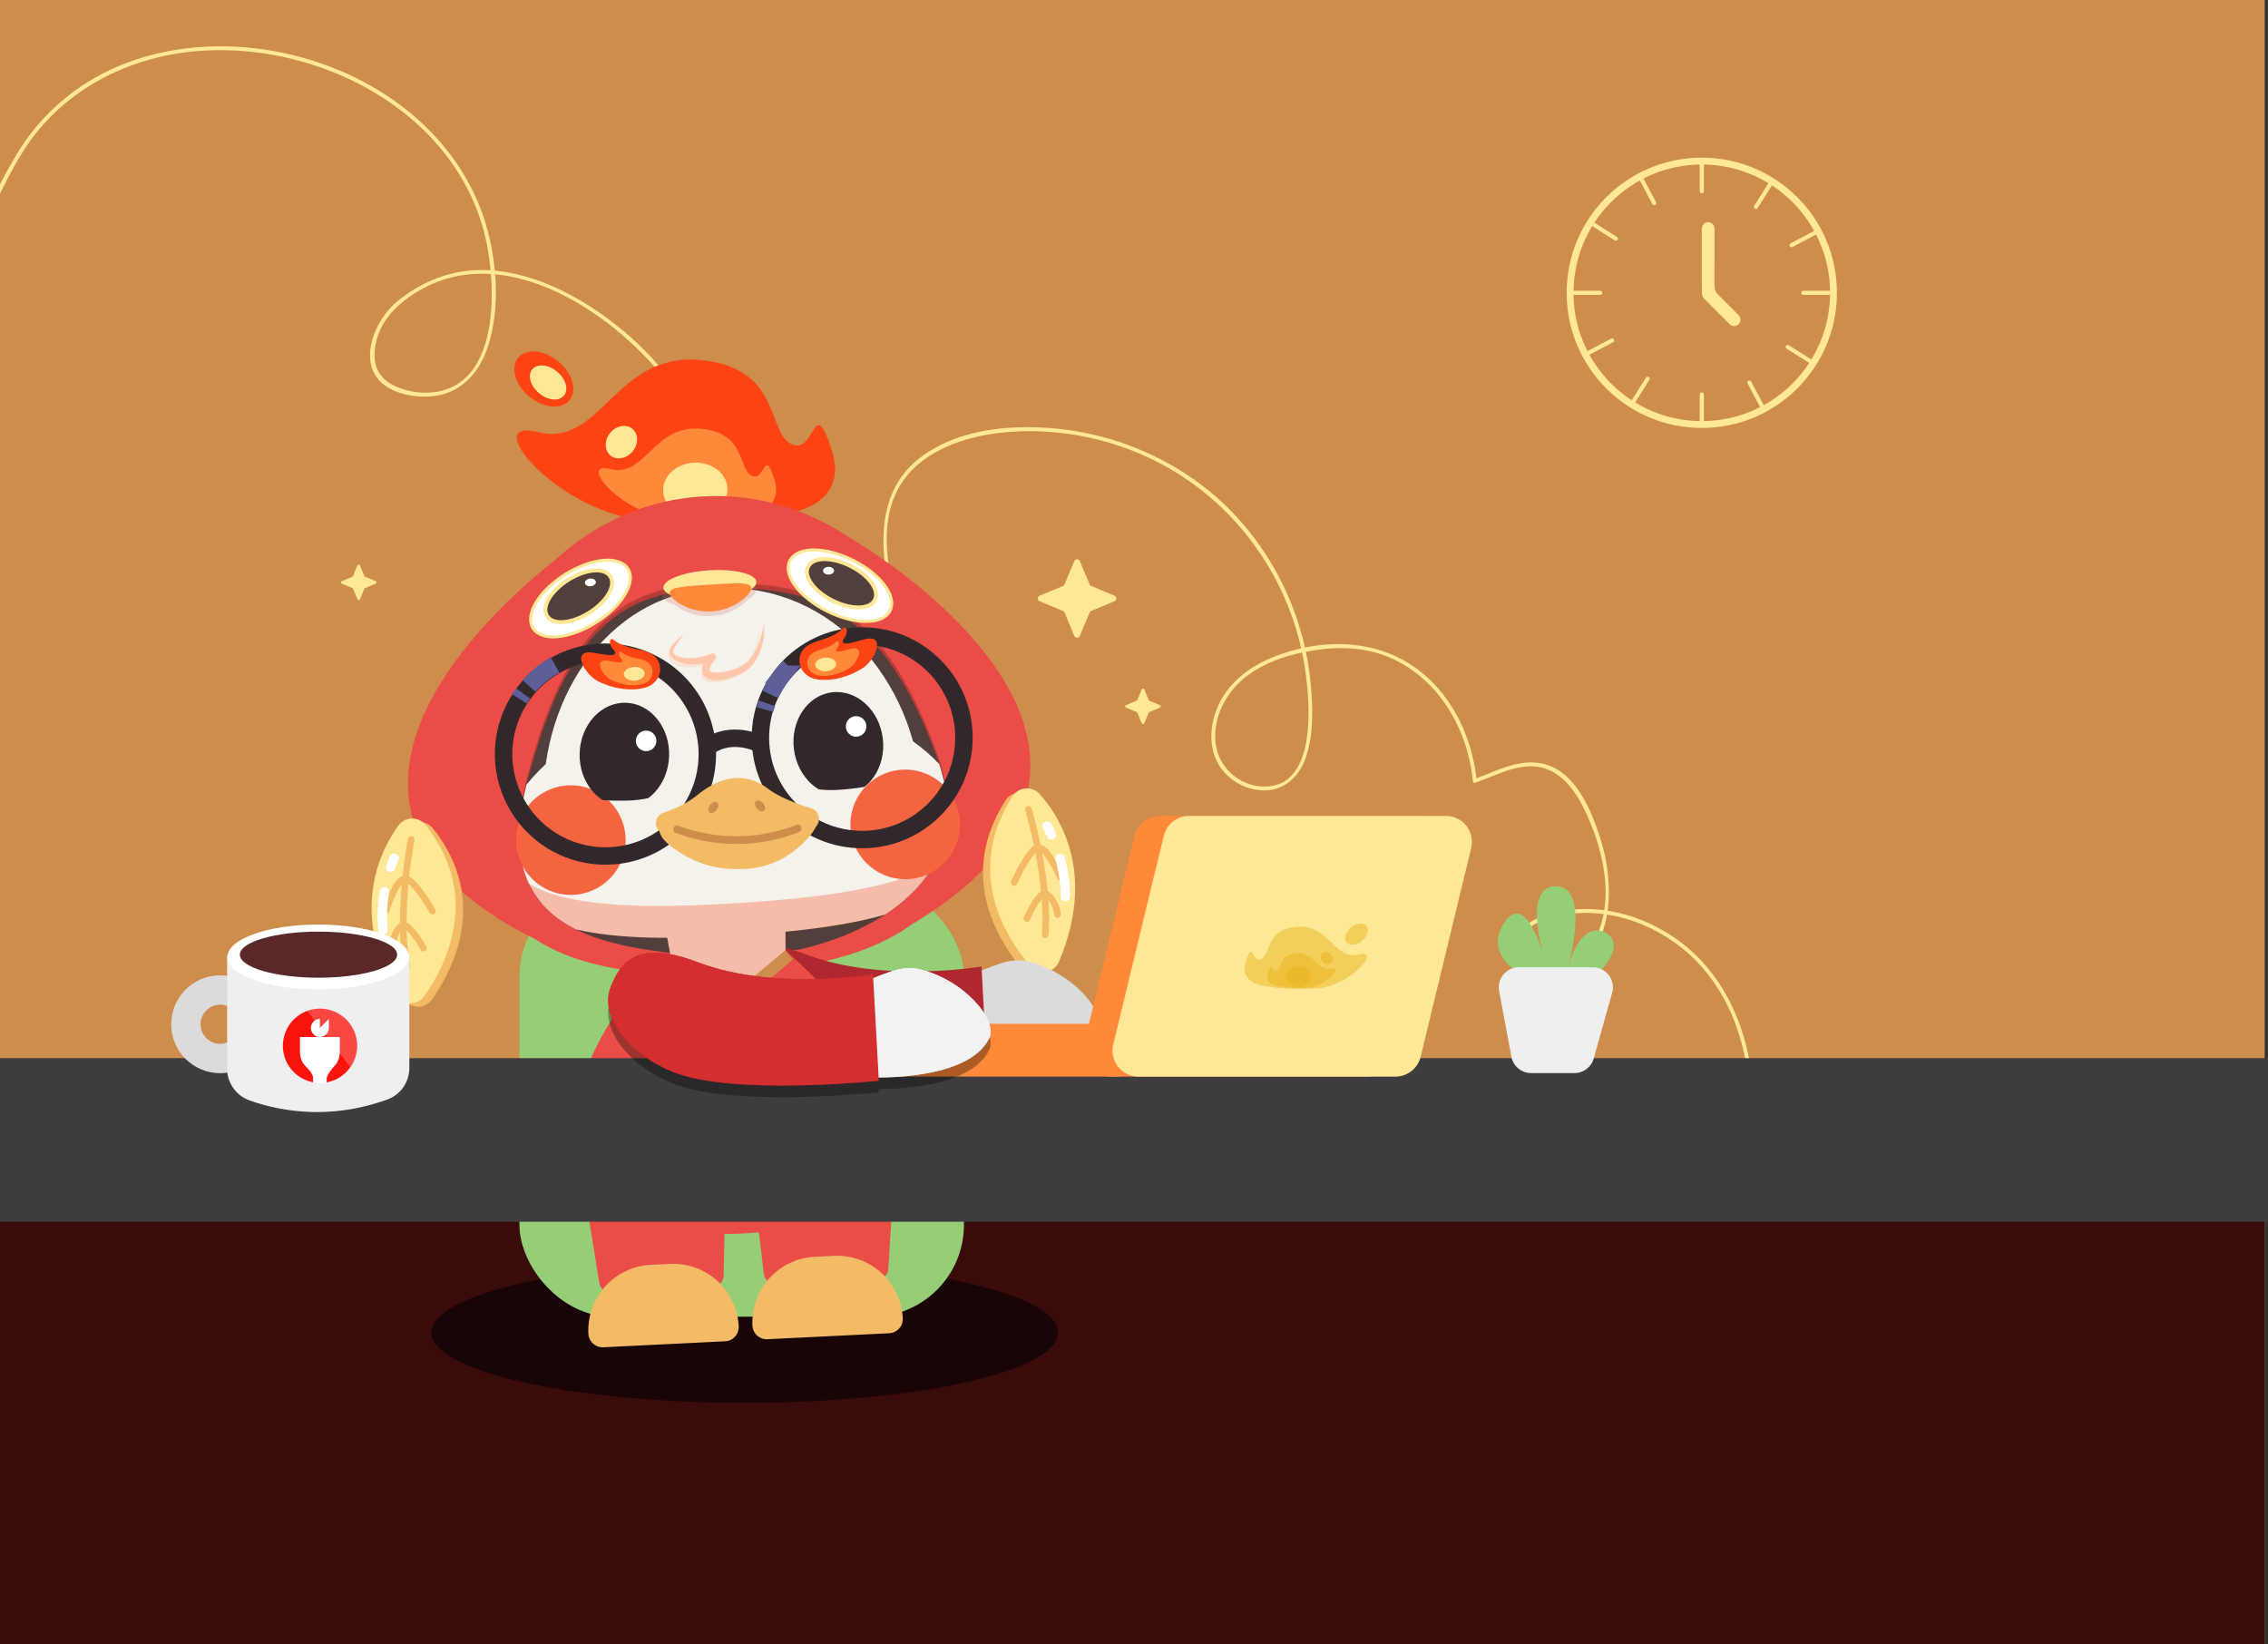 <svg xmlns="http://www.w3.org/2000/svg" xmlns:xlink="http://www.w3.org/1999/xlink" viewBox="0 0 2926.48 2121.64"><rect x="0" y="0" width="2926.48" height="2121.64" fill="#333333" stroke="none"/><defs><style>.cls-1,.cls-23,.cls-25,.cls-27,.cls-28,.cls-33,.cls-34,.cls-35,.cls-45,.cls-7,.cls-8{fill:none;}.cls-2{isolation:isolate;}.cls-3{fill:#2e0909;}.cls-4{fill:#ce8d4d;}.cls-5{fill:#3a0b0b;}.cls-6{fill:#fee896;}.cls-23,.cls-25,.cls-7,.cls-8{stroke:#fee896;}.cls-27,.cls-28,.cls-45,.cls-7{stroke-miterlimit:10;}.cls-7{stroke-width:8.84px;}.cls-33,.cls-34,.cls-35,.cls-8{stroke-linecap:round;stroke-linejoin:round;}.cls-8{stroke-width:5.3px;}.cls-9{opacity:0.56;}.cls-10{fill:#95ce76;}.cls-11{fill:#fc4312;}.cls-12{fill:#ff8939;}.cls-13{fill:#e94d46;}.cls-14,.cls-50{opacity:0.22;}.cls-14,.cls-44{mix-blend-mode:multiply;}.cls-15{clip-path:url(#clip-path);}.cls-16{clip-path:url(#clip-path-2);}.cls-17{fill:#523e3b;}.cls-18{fill:#f6bcaa;}.cls-19{fill:#f4f2ea;}.cls-20{fill:#ffc6a9;}.cls-21{opacity:0.35;}.cls-22{fill:#cc5e5e;}.cls-23{stroke-width:7.83px;}.cls-24,.cls-50{fill:#fff;}.cls-25{stroke-width:10.07px;}.cls-26{fill:#f56441;}.cls-27{stroke:#31282c;}.cls-27,.cls-28{stroke-width:22.51px;}.cls-28{stroke:#5e5e99;}.cls-29{clip-path:url(#clip-path-3);}.cls-30{fill:#31282c;}.cls-31{clip-path:url(#clip-path-4);}.cls-32{fill:#f4bb66;}.cls-33{stroke:#ce8d4d;stroke-width:9.97px;}.cls-34{stroke:#f4bb66;stroke-width:8.59px;}.cls-35{stroke:#fff;stroke-width:12.14px;}.cls-36{fill:#dbdbdb;}.cls-37{fill:#af282f;}.cls-38{fill:#3e3c3f;}.cls-39,.cls-41{fill:#e8b21a;}.cls-39,.cls-40{opacity:0.48;}.cls-42{fill:#f2f2f2;}.cls-43{fill:#d32e30;}.cls-44{opacity:0.33;}.cls-45{stroke:#dbdbdb;stroke-width:37.88px;}.cls-46{fill:#efefef;}.cls-47{fill:#592828;}.cls-48{fill:#f8130c;}.cls-49{clip-path:url(#clip-path-5);}</style><clipPath id="clip-path"><path class="cls-1" d="M1029,1219.53s2.89-.53,8-1.72c42.45-10,237.85-66.29,171.75-247.09-74-202.39-167.8-218.76-280.66-218-126.46.83-196.54,54.48-247.58,249.16s100.41,211.48,201.43,223.83"/></clipPath><clipPath id="clip-path-2"><path class="cls-1" d="M1029,1225.49s2.89-.53,8-1.72c42.45-10,237.85-66.29,171.75-247.09-74-202.39-167.8-218.76-280.66-218-126.46.82-196.54,54.47-247.58,249.15s100.41,211.48,201.43,223.83"/></clipPath><clipPath id="clip-path-3"><path class="cls-1" d="M1006,944.22c4.89-24.71,44.47-65.3,110.7-49.63s73.14,79,73.14,79-.54,36.29-102,45.08C981.49,1027.92,1006,944.22,1006,944.22Z"/></clipPath><clipPath id="clip-path-4"><path class="cls-1" d="M879.59,950.86c-7.3-24.11-50.69-60.61-115.06-38.49s-65,85.86-65,85.86,4.11,36.06,105.9,34.81C912.2,1031.74,879.59,950.86,879.59,950.86Z"/></clipPath><clipPath id="clip-path-5"><circle class="cls-1" cx="412.87" cy="1349.28" r="47.97"/></clipPath></defs><g class="cls-2"><g id="Layer_2" data-name="Layer 2"><rect class="cls-3" y="-16.59" width="2922.3" height="2162.56"/><rect class="cls-4" y="-16.59" width="2922.3" height="2162.56"/><rect class="cls-5" y="1470.78" width="2922.3" height="675.18"/><path class="cls-6" d="M-45.12,550c-14-38.43-53.45-65.59-83.94-90.23-18.72-15.12-37.67-30.13-54.89-47-14.56-14.27-29.77-30.9-35.59-50.95-1.41-4.85-5-14.76.27-17.28,3.92-1.88,12.22,1.24,16.08,2.23,16.52,4.19,32.54,10.47,48.51,16.34,17.14,6.29,34.26,12.85,51.82,17.88,8.62,2.47,22.79,7.74,31.64,3.59,3.44-1.62,4.6-4.26,6.41-7.54,4.66-8.41,9.07-17,13.52-25.48q16.41-31.49,32.43-63.17c18.23-35.84,34.41-74.16,58-106.88C87.73,114.26,164.93,75.3,246.52,66.71,403.92,50.16,583.77,139.58,625,301c16.13,63.15,22.35,200.42-71.15,205.51a97.4,97.4,0,0,1-37.77-5.75c-21-7.46-33.93-22.06-32.75-45.4,1.91-38.08,28.65-64.13,59.81-81.69,106.67-60.12,237.08,23.61,306.23,105,83.68,98.53,134.9,257.86,57.16,374.15a188.15,188.15,0,0,1-66.16,61l3.68,2.83c14.63-47.28,67.45-79.42,116.25-67.64s81.36,64.29,72.82,113.09a2.53,2.53,0,0,0,3.08,3.07c45.35-11.89,93.86-25,140.84-14.83,36.81,7.93,71.83,30.34,85.5,66.66l4.57-1.92a674.24,674.24,0,0,1-92.36-175.05,629.54,629.54,0,0,1-25.58-95.43c-5.64-31.22-8.13-64.61,1.76-95.28,19.71-61.13,85.65-85.65,144.23-91.36,61.43-6,124.33,4.68,180.71,29.69,111.62,49.54,190,154.54,208,275.13,6.73,44.94,15.9,153.92-54.14,152-28.61-.78-53.89-21.55-60-49.43-6.62-30.21,6.72-62.47,28.26-83.6,25.92-25.43,62.26-37.09,97.37-42.64,39.71-6.28,78.36-3.14,113.72,17.16,54.19,31.1,85.27,90.36,91.38,151.28.15,1.49,1.5,3,3.17,2.41,22-7.78,43.45-19.36,67.1-21.07,34.92-2.53,57.48,23.4,72,52.21,28,55.42,48,140.07.29,191.47-14.29,15.4-36.07,25.55-57.15,19.27A32.35,32.35,0,0,1,1963,1217c1.94-17.36,15.47-25.23,30.54-30.46,68.24-23.67,146.47,3.25,195.51,53.7,62.07,63.87,77.39,160.25,65,245.46-.46,3.15,4.36,4.51,4.82,1.33,12.18-83.84-1.67-176.75-59-242.39-50.8-58.18-138.41-89.76-212.7-61.09-12.16,4.69-22.52,11.33-27.16,24.13a38.74,38.74,0,0,0,5,35.62c13.39,18.32,40.09,18.55,59,9.66,61-28.67,58.48-116,41.44-169.64-11.83-37.26-32.49-89.37-75.87-98.24-30.58-6.25-59.45,10.25-87.31,20.11l3.16,2.41c-5.56-55.43-30.71-109.52-75.8-143.62-54.9-41.52-129-40.71-190.75-14.49-29.09,12.35-54.76,32.92-67.61,62.39C1560.76,936,1559,966.19,1574,988.93c12.58,19.07,35.74,31.45,58.65,30.9,25.8-.62,44-18.75,52.19-42.18,10.66-30.41,9.25-66.44,6.09-98A369.27,369.27,0,0,0,1668.19,784c-23.52-61.19-63.06-115.91-115-156.07-52.72-40.74-116.68-66.37-182.81-74.1-60.73-7.1-132.69-1.77-183,36.63-55.27,42.15-52.81,112.27-39.27,173.92a672.35,672.35,0,0,0,83.3,206.57c9.81,16,20.34,31.56,31.42,46.72,1.53,2.08,5.66,1,4.57-1.93-13.42-35.67-46-58.89-82.06-68.48-49.8-13.27-102,.48-150.43,13.16l3.07,3.08c9-51.34-24.73-106.9-76.31-119.24s-106.93,21.13-122.41,71.13c-.66,2.15,1.83,3.83,3.68,2.82,54.54-29.8,90.35-85.91,101.91-146.26,13.48-70.41-3.13-144.13-33.95-207.85-27.52-56.87-68-107.63-118-146.42-48.13-37.4-109.6-69.26-171.86-69.27-40.79,0-78,15.42-109.17,41.07-25.95,21.33-49.39,72-22.46,101.39,17.66,19.26,53.59,24.1,77.89,18.92,32.56-6.94,53.29-33.8,62.84-64.35,14.91-47.72,11.42-104.11-2-151.86-11.24-40.11-31.71-77.17-58.79-108.75C514.3,120.58,434.07,79.9,351.33,65.56,269.74,51.43,181.83,62.47,111,107.28a277.8,277.8,0,0,0-88.57,90.4c-24.12,39.69-43,83.18-64.17,124.47Q-49.82,337.9-58,353.61c-3.88,7.4-7.31,17.27-12.67,23.72-7.23,8.69-27.8-.18-36.7-2.94-19.3-6-38.15-13.33-57.13-20.21-15.26-5.53-31.27-12.25-47.49-14.35-34.07-4.41-.54,48.3,7.94,58.6,32.3,39.19,76.87,66.5,114,100.7,16,14.71,32.57,31.34,40.15,52.16,1.1,3,5.93,1.7,4.82-1.33Z"/><path class="cls-6" d="M2212.24,334c0,12.24-.21,24.49.15,36.72a13.49,13.49,0,0,0,3.42,8.11c8.76,9.24,18,18.06,26.89,27.13,4.14,4.21,4.11,9.22.22,12.62a7.64,7.64,0,0,1-10.79-.23q-17.22-16.8-34-34c-1.41-1.44-2.08-4.18-2.09-6.32q-.23-41.21-.1-82.39c0-5.18,3.44-8.85,8-8.95,4.71-.11,8.33,3.7,8.36,9.12.08,12.74,0,25.48,0,38.22Z"/><circle class="cls-7" cx="2195.88" cy="377.8" r="169.95"/><line class="cls-8" x1="2195.88" y1="206.94" x2="2195.88" y2="246.72"/><line class="cls-8" x1="2195.88" y1="508.87" x2="2195.88" y2="548.65"/><line class="cls-8" x1="2366.74" y1="377.8" x2="2326.96" y2="377.8"/><line class="cls-8" x1="2064.81" y1="377.8" x2="2025.03" y2="377.8"/><line class="cls-8" x1="2346.81" y1="297.71" x2="2311.66" y2="316.36"/><line class="cls-8" x1="2080.1" y1="439.24" x2="2044.96" y2="457.89"/><line class="cls-8" x1="2275.97" y1="528.72" x2="2257.32" y2="493.58"/><line class="cls-8" x1="2134.44" y1="262.02" x2="2115.79" y2="226.87"/><line class="cls-8" x1="2286.99" y1="233.26" x2="2265.77" y2="266.91"/><line class="cls-8" x1="2125.99" y1="488.68" x2="2104.78" y2="522.34"/><line class="cls-8" x1="2340.43" y1="468.9" x2="2306.77" y2="447.69"/><line class="cls-8" x1="2085" y1="307.91" x2="2051.34" y2="286.7"/><ellipse class="cls-9" cx="960.91" cy="1719.22" rx="404.31" ry="90.72"/><rect class="cls-10" x="670.25" y="1141.14" width="573.57" height="557.68" rx="118.5"/><path class="cls-11" d="M1011.43,663.2s86.18-7.7,61.73-82.67-20.39,7.92-52.33-7.82S1009,472.87,901.25,464.31s-126,113.53-206.64,93.25,29.61,109.35,144.1,114.11S1011.43,663.2,1011.43,663.2Z"/><path class="cls-12" d="M964.61,664.07s48.08-4.29,34.44-46.11-11.37,4.42-29.19-4.36-6.59-55.69-66.7-60.47-70.29,63.33-115.27,52,16.51,61,80.38,63.65S964.61,664.07,964.61,664.07Z"/><ellipse class="cls-6" cx="897.16" cy="631.87" rx="41.5" ry="34.97" transform="translate(-29.9 44.75) rotate(-2.81)"/><ellipse class="cls-6" cx="801.81" cy="570.38" rx="22.29" ry="18.78" transform="translate(-147.67 828.66) rotate(-50.64)"/><ellipse class="cls-11" cx="701.73" cy="489.05" rx="29.4" ry="43.04" transform="translate(-123.12 715.38) rotate(-50.22)"/><ellipse class="cls-6" cx="707.26" cy="493.49" rx="18.15" ry="26.57" transform="translate(-124.54 721.23) rotate(-50.22)"/><path class="cls-13" d="M597.53,1024.45c10,203.18,159.82,240.43,342,231.49s327.62-60.69,317.65-263.87S1091.43,631.42,909.28,640.36,587.56,821.26,597.53,1024.45Z"/><path class="cls-13" d="M1097,694.2s463.18,265.81,82.1,496.88"/><path class="cls-13" d="M729.9,712.22s-434.92,309.89-33,502.54"/><g class="cls-14"><g class="cls-15"><path d="M1029,1219.53s2.89-.53,8-1.72c42.45-10,237.85-66.29,171.75-247.09-74-202.39-167.8-218.76-280.66-218-126.46.83-196.54,54.48-247.58,249.16s100.41,211.48,201.43,223.83"/><path d="M650.92,1108.79c5.89,92.61,140.94,102.35,305.12,91.91s295.32-37.09,289.43-129.7-146.2-197.66-310.38-187.22S645,1016.19,650.92,1108.79Z"/><path d="M701.88,1040.64c8.53,134.24,99,125.55,233.26,117S1196.56,1144,1188,1009.74s-111.42-262.45-260-257C777.59,758.16,693.35,906.4,701.88,1040.64Z"/><path d="M649.71,1083.1c5,79.34,139.94,86.46,304.12,76s295.48-34.48,290.44-113.82S1100,877.18,935.76,887.61,644.67,1003.75,649.71,1083.1Z"/></g></g><g class="cls-16"><path class="cls-17" d="M1029,1225.49s2.89-.53,8-1.72c42.45-10,237.85-66.29,171.75-247.09-74-202.39-167.8-218.76-280.66-218-126.46.82-196.54,54.47-247.58,249.15s100.41,211.48,201.43,223.83"/><path class="cls-18" d="M650.92,1114.76c5.89,92.61,140.94,102.34,305.12,91.9s295.32-37.09,289.43-129.7-146.2-197.65-310.38-187.22S645,1022.15,650.92,1114.76Z"/><path class="cls-19" d="M701.88,1046.6c8.53,134.25,99,125.55,233.26,117s261.42-13.68,252.88-147.92-111.42-262.44-260-257C777.59,764.12,693.35,912.36,701.88,1046.6Z"/><path class="cls-19" d="M649.71,1089.06c5,79.34,139.94,86.46,304.12,76s295.48-34.48,290.44-113.82S1100,883.14,935.76,893.58,644.67,1009.72,649.71,1089.06Z"/></g><path class="cls-20" d="M986,804.13a88.22,88.22,0,0,1-.63,17.7,85.74,85.74,0,0,1-4.17,17.47,61.71,61.71,0,0,1-8.59,16.27,46,46,0,0,1-14.26,12.59,78.68,78.68,0,0,1-8.47,3.86c-2.85,1.1-5.73,2.13-8.7,3a77.76,77.76,0,0,1-9.12,2,45.73,45.73,0,0,1-9.72.52c-.85-.08-1.68-.1-2.56-.26l-1.31-.21c-.44-.08-.89-.2-1.34-.3a23.53,23.53,0,0,1-2.72-.85,17,17,0,0,1-2.77-1.44,12.55,12.55,0,0,1-4.69-5.29,13.39,13.39,0,0,1-1-6.83,24.28,24.28,0,0,1,3.93-10.12,61.33,61.33,0,0,1,5.84-7.56l5.43,7.44c-1.06.43-1.92.72-2.87,1s-1.85.61-2.77.87-1.86.54-2.79.77-1.87.48-2.81.68a78.6,78.6,0,0,1-11.45,1.67,62.41,62.41,0,0,1-11.67-.31l-1.46-.18-1.45-.28-2.89-.59-2.84-.84-1.42-.42-1.37-.57-2.73-1.15-1.37-.71a12.7,12.7,0,0,1-1.36-.8,14.27,14.27,0,0,1-4.83-4.72,10,10,0,0,1-1.23-3.5c0-.31-.09-.62-.11-.92v-.9a10.89,10.89,0,0,1,.21-1.74,16.29,16.29,0,0,1,2.57-5.72,48.26,48.26,0,0,1,7.66-8.34l4.09-3.67c.67-.61,1.34-1.23,2-1.89a7.55,7.55,0,0,0,1.59-2.17,7.11,7.11,0,0,1-1.11,2.54c-.5.79-1,1.55-1.58,2.29-1.09,1.5-2.25,2.92-3.36,4.36s-2.19,2.89-3.19,4.37a33,33,0,0,0-2.65,4.49,12.09,12.09,0,0,0-1.34,4.44,5,5,0,0,0,1,3.43,9.25,9.25,0,0,0,3.32,2.44,21.43,21.43,0,0,0,2.17.92l2.42.72,1.2.36,1.24.25,2.46.5,2.52.27,1.26.13,1.27,0a55.38,55.38,0,0,0,10.2-.47,71.73,71.73,0,0,0,10.12-2c.83-.22,1.66-.45,2.48-.71s1.65-.51,2.46-.79,1.62-.58,2.42-.87,1.62-.64,2.24-.92a4.7,4.7,0,0,1,5.53,7.3l-.1.13a52.44,52.44,0,0,0-4.71,6.4,16.38,16.38,0,0,0-2.41,6.06,3.68,3.68,0,0,0,.18,1.74,3,3,0,0,0,1.12,1.1,7.75,7.75,0,0,0,1.09.59c.49.14.9.35,1.46.46l.8.19.85.14c.56.12,1.19.13,1.79.2a53.24,53.24,0,0,0,15.77-1.86c2.68-.64,5.35-1.47,8-2.36s5.34-1.94,7.63-3a41.73,41.73,0,0,0,6.68-4.15,44.36,44.36,0,0,0,5.85-5.47A61.76,61.76,0,0,0,976,837.11a99.24,99.24,0,0,0,6.15-16c.82-2.76,1.57-5.57,2.19-8.41S985.57,807,986,804.13Z"/><g class="cls-21"><path class="cls-20" d="M979.87,811.69a91.86,91.86,0,0,1-1.39,16.94A84.68,84.68,0,0,1,974,845.14a58.65,58.65,0,0,1-8.44,15.13,43,43,0,0,1-13.35,11.45,77.44,77.44,0,0,1-8,3.52c-2.7,1-5.43,2-8.23,2.74a56,56,0,0,1-17.46,2.26,25.54,25.54,0,0,1-4.61-.68,20.61,20.61,0,0,1-2.32-.72,14.52,14.52,0,0,1-2.28-1.18,9.72,9.72,0,0,1-3.66-4.11,10.58,10.58,0,0,1-.76-5.37,21.93,21.93,0,0,1,3.43-8.78,57,57,0,0,1,5.36-7l2.62,3.59c-1.79.73-3.46,1.29-5.22,1.82-.86.27-1.74.52-2.61.75s-1.76.45-2.64.66a73.23,73.23,0,0,1-10.74,1.71,56.93,56.93,0,0,1-10.92-.12l-1.37-.14-1.35-.23-2.7-.49-2.66-.72-1.33-.37-1.28-.5-2.57-1A23.82,23.82,0,0,1,868.4,856a12.37,12.37,0,0,1-4.31-4A8.37,8.37,0,0,1,863,846a15,15,0,0,1,2.19-5.21,47.84,47.84,0,0,1,6.95-8.19l3.78-3.72c.62-.62,1.24-1.25,1.81-1.91a7,7,0,0,0,1.41-2.2,7,7,0,0,1-1.19,2.37c-.51.73-1.06,1.42-1.62,2.11-1.11,1.38-2.29,2.71-3.42,4.05a52.48,52.48,0,0,0-6.09,8.43,13.06,13.06,0,0,0-1.59,4.61,6.1,6.1,0,0,0,1,4.2,9.78,9.78,0,0,0,3.58,2.91,20.59,20.59,0,0,0,2.23,1l2.42.79,1.2.4,1.24.29,2.48.57,2.52.34,1.26.17,1.28.07a54.52,54.52,0,0,0,10.21-.28,69.57,69.57,0,0,0,10.1-1.87c.84-.21,1.67-.43,2.49-.68s1.64-.49,2.45-.77c1.61-.53,3.27-1.14,4.74-1.77a2.28,2.28,0,0,1,2.64,3.57l0,0a53.46,53.46,0,0,0-4.84,6.45,17.47,17.47,0,0,0-2.7,6.85,5.92,5.92,0,0,0,.38,2.91,5.08,5.08,0,0,0,2,2.08,10.21,10.21,0,0,0,1.47.78,14.25,14.25,0,0,0,1.71.54,20.4,20.4,0,0,0,3.75.58,52.15,52.15,0,0,0,16-2c2.66-.66,5.29-1.51,7.89-2.42a77,77,0,0,0,7.58-3.11A41.72,41.72,0,0,0,957,863.7a42.47,42.47,0,0,0,5.8-5.66,60.55,60.55,0,0,0,8.69-13.94A92.75,92.75,0,0,0,977,828.3c.69-2.71,1.29-5.46,1.77-8.23S979.64,814.51,979.87,811.69Z"/></g><g class="cls-14"><ellipse class="cls-22" cx="915.98" cy="760.57" rx="60.07" ry="18.81" transform="matrix(1, -0.06, 0.06, 1, -46.4, 59.64)"/><path class="cls-22" d="M864.13,771.13c.54,8.41,25.28,25.53,54.34,23.68s51.43-22,50.9-30.37-23.42-6.08-52.48-4.23S863.6,762.72,864.13,771.13Z"/></g><ellipse class="cls-6" cx="915.98" cy="754.66" rx="60.07" ry="18.81" transform="translate(-46.03 59.63) rotate(-3.64)"/><path class="cls-12" d="M864.13,765.22c.54,8.41,25.28,25.53,54.34,23.68s51.43-22,50.9-30.37-23.42-6.08-52.48-4.23S863.6,756.81,864.13,765.22Z"/><ellipse class="cls-23" cx="1083.86" cy="755.73" rx="34.86" ry="70.28" transform="translate(-74.57 1391.28) rotate(-63.64)"/><ellipse class="cls-24" cx="1083.86" cy="755.73" rx="34.86" ry="70.28" transform="translate(-74.57 1391.28) rotate(-63.64)"/><ellipse class="cls-25" cx="1085.8" cy="752.61" rx="22.63" ry="45.62" transform="translate(-70.69 1391.29) rotate(-63.64)"/><ellipse class="cls-17" cx="1085.8" cy="752.61" rx="22.63" ry="45.62" transform="translate(-70.69 1391.29) rotate(-63.64)"/><ellipse class="cls-24" cx="1069.14" cy="736.33" rx="7.12" ry="4.99" transform="translate(-2.71 3.94) rotate(-0.21)"/><ellipse class="cls-23" cx="749.02" cy="772.16" rx="70.28" ry="34.86" transform="translate(-295.29 513.95) rotate(-31.98)"/><ellipse class="cls-24" cx="749.02" cy="772.16" rx="70.28" ry="34.86" transform="translate(-295.29 513.95) rotate(-31.98)"/><ellipse class="cls-25" cx="746.78" cy="769.25" rx="45.62" ry="22.63" transform="translate(-294.09 512.33) rotate(-31.98)"/><ellipse class="cls-17" cx="746.78" cy="769.25" rx="45.62" ry="22.63" transform="translate(-294.09 512.33) rotate(-31.98)"/><ellipse class="cls-24" cx="761.77" cy="751.42" rx="7.12" ry="4.99" transform="translate(-67.45 75.16) rotate(-5.41)"/><circle class="cls-26" cx="736.55" cy="1083.88" r="70.7"/><circle class="cls-26" cx="1168.02" cy="1063.65" r="70.7"/><circle class="cls-27" cx="1112.49" cy="951.88" r="131.32"/><path class="cls-27" d="M650.09,981.27a131.43,131.43,0,1,0,25.32-86.21A131.31,131.31,0,0,0,650.09,981.27Z"/><path class="cls-27" d="M981.44,960.21s-37.68-20-69.24,4.4"/><path class="cls-28" d="M674.83,894.63q-2.49,3.38-4.76,6.9"/><path class="cls-28" d="M716.3,858q-5.62,3.15-10.85,6.78a130,130,0,0,0-22.9,20.29"/><path class="cls-28" d="M989.45,907.41q-1.4,4-2.55,8"/><path class="cls-28" d="M1018.54,860.37q-2.35,2.46-4.58,5-2,2.28-3.84,4.63a130.24,130.24,0,0,0-16,26"/><g class="cls-29"><ellipse class="cls-30" cx="1081.78" cy="959.54" rx="57.75" ry="66.86" transform="translate(-112.33 144.02) rotate(-7.24)"/></g><g class="cls-31"><ellipse class="cls-30" cx="805.67" cy="973.57" rx="66.86" ry="57.75" transform="translate(-189.89 1751.9) rotate(-88.41)"/></g><circle class="cls-24" cx="833.7" cy="955.89" r="13.26"/><circle class="cls-24" cx="1104.67" cy="937.25" r="13.26"/><path class="cls-32" d="M1040,1048.19s31.94,2,.57,35.31-65.11,37.39-83,37.75-49.13.48-86.55-25.43c-34.69-24-17.19-37.15-1.3-40.87S948.56,1033.75,1040,1048.19Z"/><path class="cls-32" d="M1050.85,1068.13a14.32,14.32,0,0,0-4.19-25.28c-17.69-5.41-40.79-14-56.06-25.5-27.76-20.91-59.07-17.25-90.53,8.25-13.77,11.15-30,18.38-43.91,23-11.95,4-13.27,20.3-2.16,26.22,23.22,12.38,50.39,11.22,96.24,9.69C997.1,1082.94,1030.74,1082.65,1050.85,1068.13Z"/><ellipse class="cls-4" cx="920.47" cy="1041.84" rx="8.18" ry="5.24" transform="translate(-464.2 1165.85) rotate(-53.66)"/><ellipse class="cls-4" cx="980.65" cy="1039.83" rx="5.24" ry="8.18" transform="translate(-439.4 877.37) rotate(-40.15)"/><path class="cls-11" d="M834.14,886.61c11.24-3.7,19-14.5,17.48-26.24-1.08-8.61-6.68-18.1-24.79-21.65-36.21-7.09-33.4-15.48-38.17-14-2.32.7-2.44,7.57,1.81,12.2,12,13-11.63,7.41-24.72,5.24-30.07-5-10.94,28.45,5.83,36.79C793.71,889.91,817.87,892,834.14,886.61Z"/><path class="cls-12" d="M830.19,882.23c7.49-2.47,12.63-9.67,11.65-17.5-.72-5.74-4.46-12.07-16.53-14.44-24.14-4.72-22.27-10.32-25.45-9.36-1.54.47-1.63,5.05,1.21,8.14,8,8.66-7.75,4.94-16.49,3.49-20-3.31-7.29,19,3.89,24.53C803.23,884.43,819.34,885.8,830.19,882.23Z"/><ellipse class="cls-6" cx="818.46" cy="869.36" rx="13.48" ry="8.85" transform="translate(-41.64 41.17) rotate(-2.81)"/><path class="cls-11" d="M1051.53,875.94c-11.54-2.58-20.27-12.57-20-24.4.23-8.67,4.88-18.67,22.55-24,35.34-10.6,31.72-18.68,36.6-17.71,2.38.47,3.18,7.3-.6,12.32-10.62,14.1,12.3,6.24,25.12,2.8,29.44-7.9,13.67,27.24-2.2,37.18C1092.09,875.27,1068.25,879.69,1051.53,875.94Z"/><path class="cls-12" d="M1055,871.19c-7.7-1.73-13.52-8.39-13.31-16.27.15-5.79,3.25-12.45,15-16,23.57-7.06,21.15-12.45,24.41-11.81,1.59.32,2.12,4.87-.4,8.22-7.09,9.4,8.2,4.15,16.75,1.86,19.62-5.26,9.11,18.16-1.47,24.79C1082.08,870.74,1066.19,873.69,1055,871.19Z"/><ellipse class="cls-6" cx="1065.45" cy="857.23" rx="13.48" ry="8.85" transform="translate(-40.75 53.27) rotate(-2.81)"/><path class="cls-33" d="M873.87,1070h0a216.07,216.07,0,0,0,150,.93l5.39-2"/><path class="cls-32" d="M524,1069.56c-25,34.32-61.91,111-3.56,217.86a21.8,21.8,0,0,0,37,2.14c29.37-42,72.76-130.6,1.17-220.74A21.77,21.77,0,0,0,524,1069.56Z"/><path class="cls-6" d="M514.24,1065c-25,34.33-61.91,111-3.56,217.86a21.8,21.8,0,0,0,37,2.14c29.37-42,72.76-130.6,1.17-220.74A21.77,21.77,0,0,0,514.24,1065Z"/><path class="cls-34" d="M530.48,1083.25s-18.48,95.53-5.63,163.16"/><path class="cls-34" d="M558,1175.46s-23.13-41-35.07-41.63-24.59,40.56-24.59,40.56"/><path class="cls-34" d="M546.31,1223.29s-17.37-30.83-25.72-29.53-14.87,19.92-14,28.36"/><path class="cls-35" d="M496.17,1150.53a181.8,181.8,0,0,0-2.1,49.39"/><path class="cls-35" d="M508.7,1107.27s-1.94,4.23-4.44,11.58"/><path class="cls-32" d="M1332.17,1029.89c28.22,31.71,72.49,104.41,24.89,216.46a21.81,21.81,0,0,1-36.6,5.75c-33.34-38.92-85.2-122.85-22.79-219.56A21.76,21.76,0,0,1,1332.17,1029.89Z"/><path class="cls-6" d="M1341.41,1024.42c28.22,31.71,72.49,104.42,24.88,216.46a21.8,21.8,0,0,1-36.59,5.75c-33.34-38.92-85.2-122.85-22.79-219.56A21.77,21.77,0,0,1,1341.41,1024.42Z"/><path class="cls-34" d="M1327,1044.15s27.75,93.26,21.58,161.82"/><path class="cls-34" d="M1308.65,1138.61s19-43,30.82-44.86,28.45,38,28.45,38"/><path class="cls-34" d="M1325,1185.07s14.27-32.38,22.7-31.91,16.75,18.36,16.72,26.85"/><path class="cls-35" d="M1367.77,1107.74a182.08,182.08,0,0,1,6.93,49"/><path class="cls-35" d="M1351.06,1065.92s2.34,4,5.55,11.09"/><path class="cls-36" d="M1266.6,1380.06s122.63,5.07,149.79-50.23c11.78-24-34.05-77.56-93-90-30.52-6.41-62,21.67-96.27,21.08-100.65-1.73-91.13,82.63-91.13,82.63S1191.53,1401.35,1266.6,1380.06Z"/><path class="cls-37" d="M928.29,1262.76c11.14-26.92,29.42-62.86,112.28-31.19,97.27,37.19,225.9,15.53,225.9,15.53l7.49,137.23s-190.86,20.27-267.33-12C943.72,1345.69,914,1297.33,928.29,1262.76Z"/><path class="cls-13" d="M923.45,1658.57l-138.69,7.72c-5.34.3-10.16-4.17-11.44-10.61L741,1454.89c-1.64-8.29,3.17-16.23,10-16.57l175.08-8.59c6.57-.33,12,6.49,11.68,14.59l-4,201.65C933.45,1652.85,929,1658.26,923.45,1658.57Z"/><path class="cls-13" d="M997.08,1655l138.78-5.89c5.34-.23,9.7-5.15,10.34-11.69l12.55-203c.83-8.41-4.74-15.84-11.61-15.51l-175.08,8.6c-6.57.32-11.33,7.63-10.19,15.66l23.74,200.3C986.58,1650.24,991.5,1655.19,997.08,1655Z"/><polyline class="cls-18" points="1013.54 1183.63 1013.57 1226.24 943.63 1334.8 867.78 1247.34 856.72 1186.71 1018.2 1184.56"/><path class="cls-13" d="M1013.57,1226.25l-72.26,61.34-76.42-54s-97.67,58-135.65,234.12l434.4-21.32S1148.39,1344.37,1013.57,1226.25Z"/><path class="cls-13" d="M760.69,1507.07c23.25,48.87,73.23,81.51,129.83,84.37,19.09,1,40.82,1.19,65,.15a595.75,595.75,0,0,0,70-7.27c55.14-9,100.68-46.13,118.77-96.34l10.08-28a29.53,29.53,0,0,0-29.23-39.51L773,1437.79A29.53,29.53,0,0,0,747.81,1480Z"/><polygon class="cls-4" points="935.69 1290.56 1013.57 1226.24 1023.12 1237.79 948.53 1301.47 935.69 1290.56"/><polygon class="cls-32" points="861.72 1231.78 1155.59 1432.61 1137.02 1434.18 851.83 1243.89 861.72 1231.78"/><rect class="cls-32" x="729.76" y="1415.42" width="435.76" height="49.19" rx="10.18" transform="translate(1964.74 2831.84) rotate(177.19)"/><path class="cls-4" d="M966.14,1421.41S1027,1426,1110,1511.35l-48.49,31.18-98.87-99.73Z"/><path class="cls-4" d="M931.37,1423.12s-60.12,10.53-134.37,103.6L848.31,1553l88.63-108.94Z"/><path class="cls-6" d="M932.17,1470l29.46-1.44c5-.25,9.33-4,11.16-9.55l8.85-27.07c3.39-10.38-3.24-21.76-12.51-21.45l-49.32,1.64c-9.26.31-15,12.06-10.86,22.19l11,26.87C922.25,1466.8,927.05,1470.27,932.17,1470Z"/><path class="cls-32" d="M775.9,1631.24H933.24a18.44,18.44,0,0,1,18.44,18.44v0a84.81,84.81,0,0,1-84.81,84.81H842.28a84.81,84.81,0,0,1-84.81-84.81v0a18.44,18.44,0,0,1,18.44-18.44Z" transform="translate(1790.62 3321.8) rotate(177.19)"/><path class="cls-32" d="M987.6,1620.85h157.33a18.44,18.44,0,0,1,18.44,18.44v0a84.81,84.81,0,0,1-84.81,84.81H1054a84.81,84.81,0,0,1-84.81-84.81v0a18.44,18.44,0,0,1,18.44-18.44Z" transform="translate(2213.25 3290.65) rotate(177.19)"/><rect class="cls-38" x="-92.1" y="1365.27" width="3018.57" height="211.01"/><path class="cls-12" d="M1406,1317.35l-7.33,30.24a33.59,33.59,0,0,0,32.64,41.48h331.4a33.58,33.58,0,0,0,32.64-25.68l65.18-269.19a33.58,33.58,0,0,0-32.64-41.48h-331.4a33.56,33.56,0,0,0-32.63,25.68L1406,1317.35"/><rect class="cls-12" x="1119.9" y="1320.93" width="354.94" height="68.14" rx="34.07" transform="translate(2594.73 2709.99) rotate(-180)"/><path class="cls-6" d="M1469.1,1389.07h331.4a33.57,33.57,0,0,0,32.63-25.68l65.18-269.19a33.57,33.57,0,0,0-32.63-41.48h-331.4a33.58,33.58,0,0,0-32.64,25.68l-65.18,269.19A33.58,33.58,0,0,0,1469.1,1389.07Z"/><path class="cls-39" d="M1631.37,1272.09s-33.11-3-23.72-31.76,7.84,3.05,20.1-3,4.55-38.36,45.94-41.64,48.41,43.61,79.39,35.82-11.38,42-55.36,43.84S1631.37,1272.09,1631.37,1272.09Z"/><path class="cls-39" d="M1649.35,1272.43s-18.47-1.65-13.23-17.72,4.37,1.7,11.22-1.68,2.53-21.39,25.62-23.22,27,24.32,44.28,20-6.34,23.43-30.88,24.45S1649.35,1272.43,1649.35,1272.43Z"/><ellipse class="cls-39" cx="1675.26" cy="1260.05" rx="13.43" ry="15.94" transform="translate(334.59 2871.52) rotate(-87.19)"/><ellipse class="cls-39" cx="1711.89" cy="1236.43" rx="7.21" ry="8.56" transform="translate(-395.85 1365.96) rotate(-39.36)"/><g class="cls-40"><ellipse class="cls-41" cx="1750.34" cy="1205.19" rx="16.53" ry="11.29" transform="translate(-365.93 1399.05) rotate(-39.78)"/><ellipse class="cls-41" cx="1748.22" cy="1206.89" rx="10.21" ry="6.97" transform="translate(-367.51 1398.08) rotate(-39.78)"/></g><path class="cls-42" d="M1126.6,1390.06s122.63,5.07,149.79-50.23c11.78-24-34.05-77.56-93-90-30.52-6.41-62,21.67-96.27,21.08-100.65-1.73-91.13,82.63-91.13,82.63S1051.53,1411.35,1126.6,1390.06Z"/><path class="cls-43" d="M788.29,1272.76c11.14-26.92,29.42-62.86,112.28-31.19,97.27,37.19,225.9,15.53,225.9,15.53l7.49,137.23s-190.86,20.27-267.33-12C803.72,1355.69,774,1307.33,788.29,1272.76Z"/><g class="cls-44"><path d="M1126.6,1405.06s122.63,5.07,149.79-50.23c11.78-24-34.05-77.56-93-90-30.52-6.41-62,21.67-96.27,21.08-100.65-1.73-91.13,82.63-91.13,82.63S1051.53,1426.35,1126.6,1405.06Z"/><path d="M788.29,1287.76c11.14-26.92,29.42-62.86,112.28-31.19,97.27,37.19,225.9,15.53,225.9,15.53l7.49,137.23s-190.86,20.27-267.33-12C803.72,1370.69,774,1322.33,788.29,1287.76Z"/></g><path class="cls-42" d="M1126.6,1390.06s122.63,5.07,149.79-50.23c11.78-24-34.05-77.56-93-90-30.52-6.41-62,21.67-96.27,21.08-100.65-1.73-91.13,82.63-91.13,82.63S1051.53,1411.35,1126.6,1390.06Z"/><path class="cls-43" d="M788.29,1272.76c11.14-26.92,29.42-62.86,112.28-31.19,97.27,37.19,225.9,15.53,225.9,15.53l7.49,137.23s-190.86,20.27-267.33-12C803.72,1355.69,774,1307.33,788.29,1272.76Z"/><circle class="cls-45" cx="284.06" cy="1321.51" r="44.19"/><path class="cls-46" d="M498.09,1419.26l-8.71,2.82a260.58,260.58,0,0,1-167.32-2.3h0a43.5,43.5,0,0,1-29-41V1232.17H528.2v145.7A43.5,43.5,0,0,1,498.09,1419.26Z"/><ellipse class="cls-24" cx="410.64" cy="1234.71" rx="117.15" ry="41.87"/><ellipse class="cls-47" cx="410.97" cy="1231.73" rx="101.45" ry="29.73"/><circle class="cls-24" cx="412.89" cy="1356.17" r="41.28"/><path class="cls-48" d="M460.78,1349.33a47.87,47.87,0,0,1-39.27,47.11V1392c0-6,10.55-17.27,11.37-18.2,4.37-5,5.64-12.47,5.59-17.11V1338h-25.7a11.79,11.79,0,0,0,4.43-.89,11.6,11.6,0,0,0,5.19-4.33,11.89,11.89,0,0,0,1.95-6.52v-11.77l-11.57,11.73v-11.73a11.46,11.46,0,0,0-6.39,2,11.79,11.79,0,0,0-4.92,12.07,11.76,11.76,0,0,0,3.15,6,12,12,0,0,0,5.93,3.44H387.07v18.65c-.05,4.63,1.22,12.15,5.58,17.1.83,1,1.7,1.9,2.62,2.84,4.24,4.53,8.75,9.33,8.75,15.37v4.39a47.89,47.89,0,1,1,56.76-47.06Z"/><g class="cls-49"><rect class="cls-50" x="414.2" y="1232.92" width="78.87" height="162.59" transform="translate(-704.92 545.64) rotate(-37.4)"/></g><path class="cls-10" d="M2023,1248s15.31-61.24,48.49-44.66-16.59,72.73-53.59,71.45-108.45-34.45-77.83-82.93,54.87,52.31,54.87,52.31-33.55-100.79,12.57-100.79S2023,1248,2023,1248Z"/><path class="cls-46" d="M1959.88,1248h95.31a25.93,25.93,0,0,1,25,32.94l-23.73,84.64a25.93,25.93,0,0,1-25,18.93H1975.7a26,26,0,0,1-25.5-21.17l-15.82-84.64A25.94,25.94,0,0,1,1959.88,1248Z"/><path class="cls-6" d="M471.16,744.13l13.55,5.66a1.77,1.77,0,0,1,0,3.26l-13.55,5.66a1.77,1.77,0,0,0-1,.95l-5.66,13.55a1.77,1.77,0,0,1-3.26,0l-5.66-13.55a1.77,1.77,0,0,0-.95-.95l-13.55-5.66a1.77,1.77,0,0,1,0-3.26l13.55-5.66a1.78,1.78,0,0,0,.95-.94l5.66-13.56a1.77,1.77,0,0,1,3.26,0l5.66,13.56A1.78,1.78,0,0,0,471.16,744.13Z"/><path class="cls-6" d="M1483.07,904.12l13.56,5.66a1.77,1.77,0,0,1,0,3.26l-13.56,5.66a1.77,1.77,0,0,0-.94.94l-5.66,13.56a1.77,1.77,0,0,1-3.26,0l-5.66-13.56a1.75,1.75,0,0,0-1-.94L1453.05,913a1.77,1.77,0,0,1,0-3.26l13.55-5.66a1.77,1.77,0,0,0,1-1l5.66-13.55a1.77,1.77,0,0,1,3.26,0l5.66,13.55A1.78,1.78,0,0,0,1483.07,904.12Z"/><path class="cls-6" d="M1408,756.05l30,12.51a3.9,3.9,0,0,1,0,7.2l-30,12.52a3.89,3.89,0,0,0-2.1,2.1l-12.52,30a3.9,3.9,0,0,1-7.2,0l-12.52-30a3.88,3.88,0,0,0-2.09-2.1l-30-12.52a3.9,3.9,0,0,1,0-7.2l30-12.51a3.88,3.88,0,0,0,2.09-2.1l12.52-30a3.9,3.9,0,0,1,7.2,0l12.52,30A3.89,3.89,0,0,0,1408,756.05Z"/></g></g></svg>